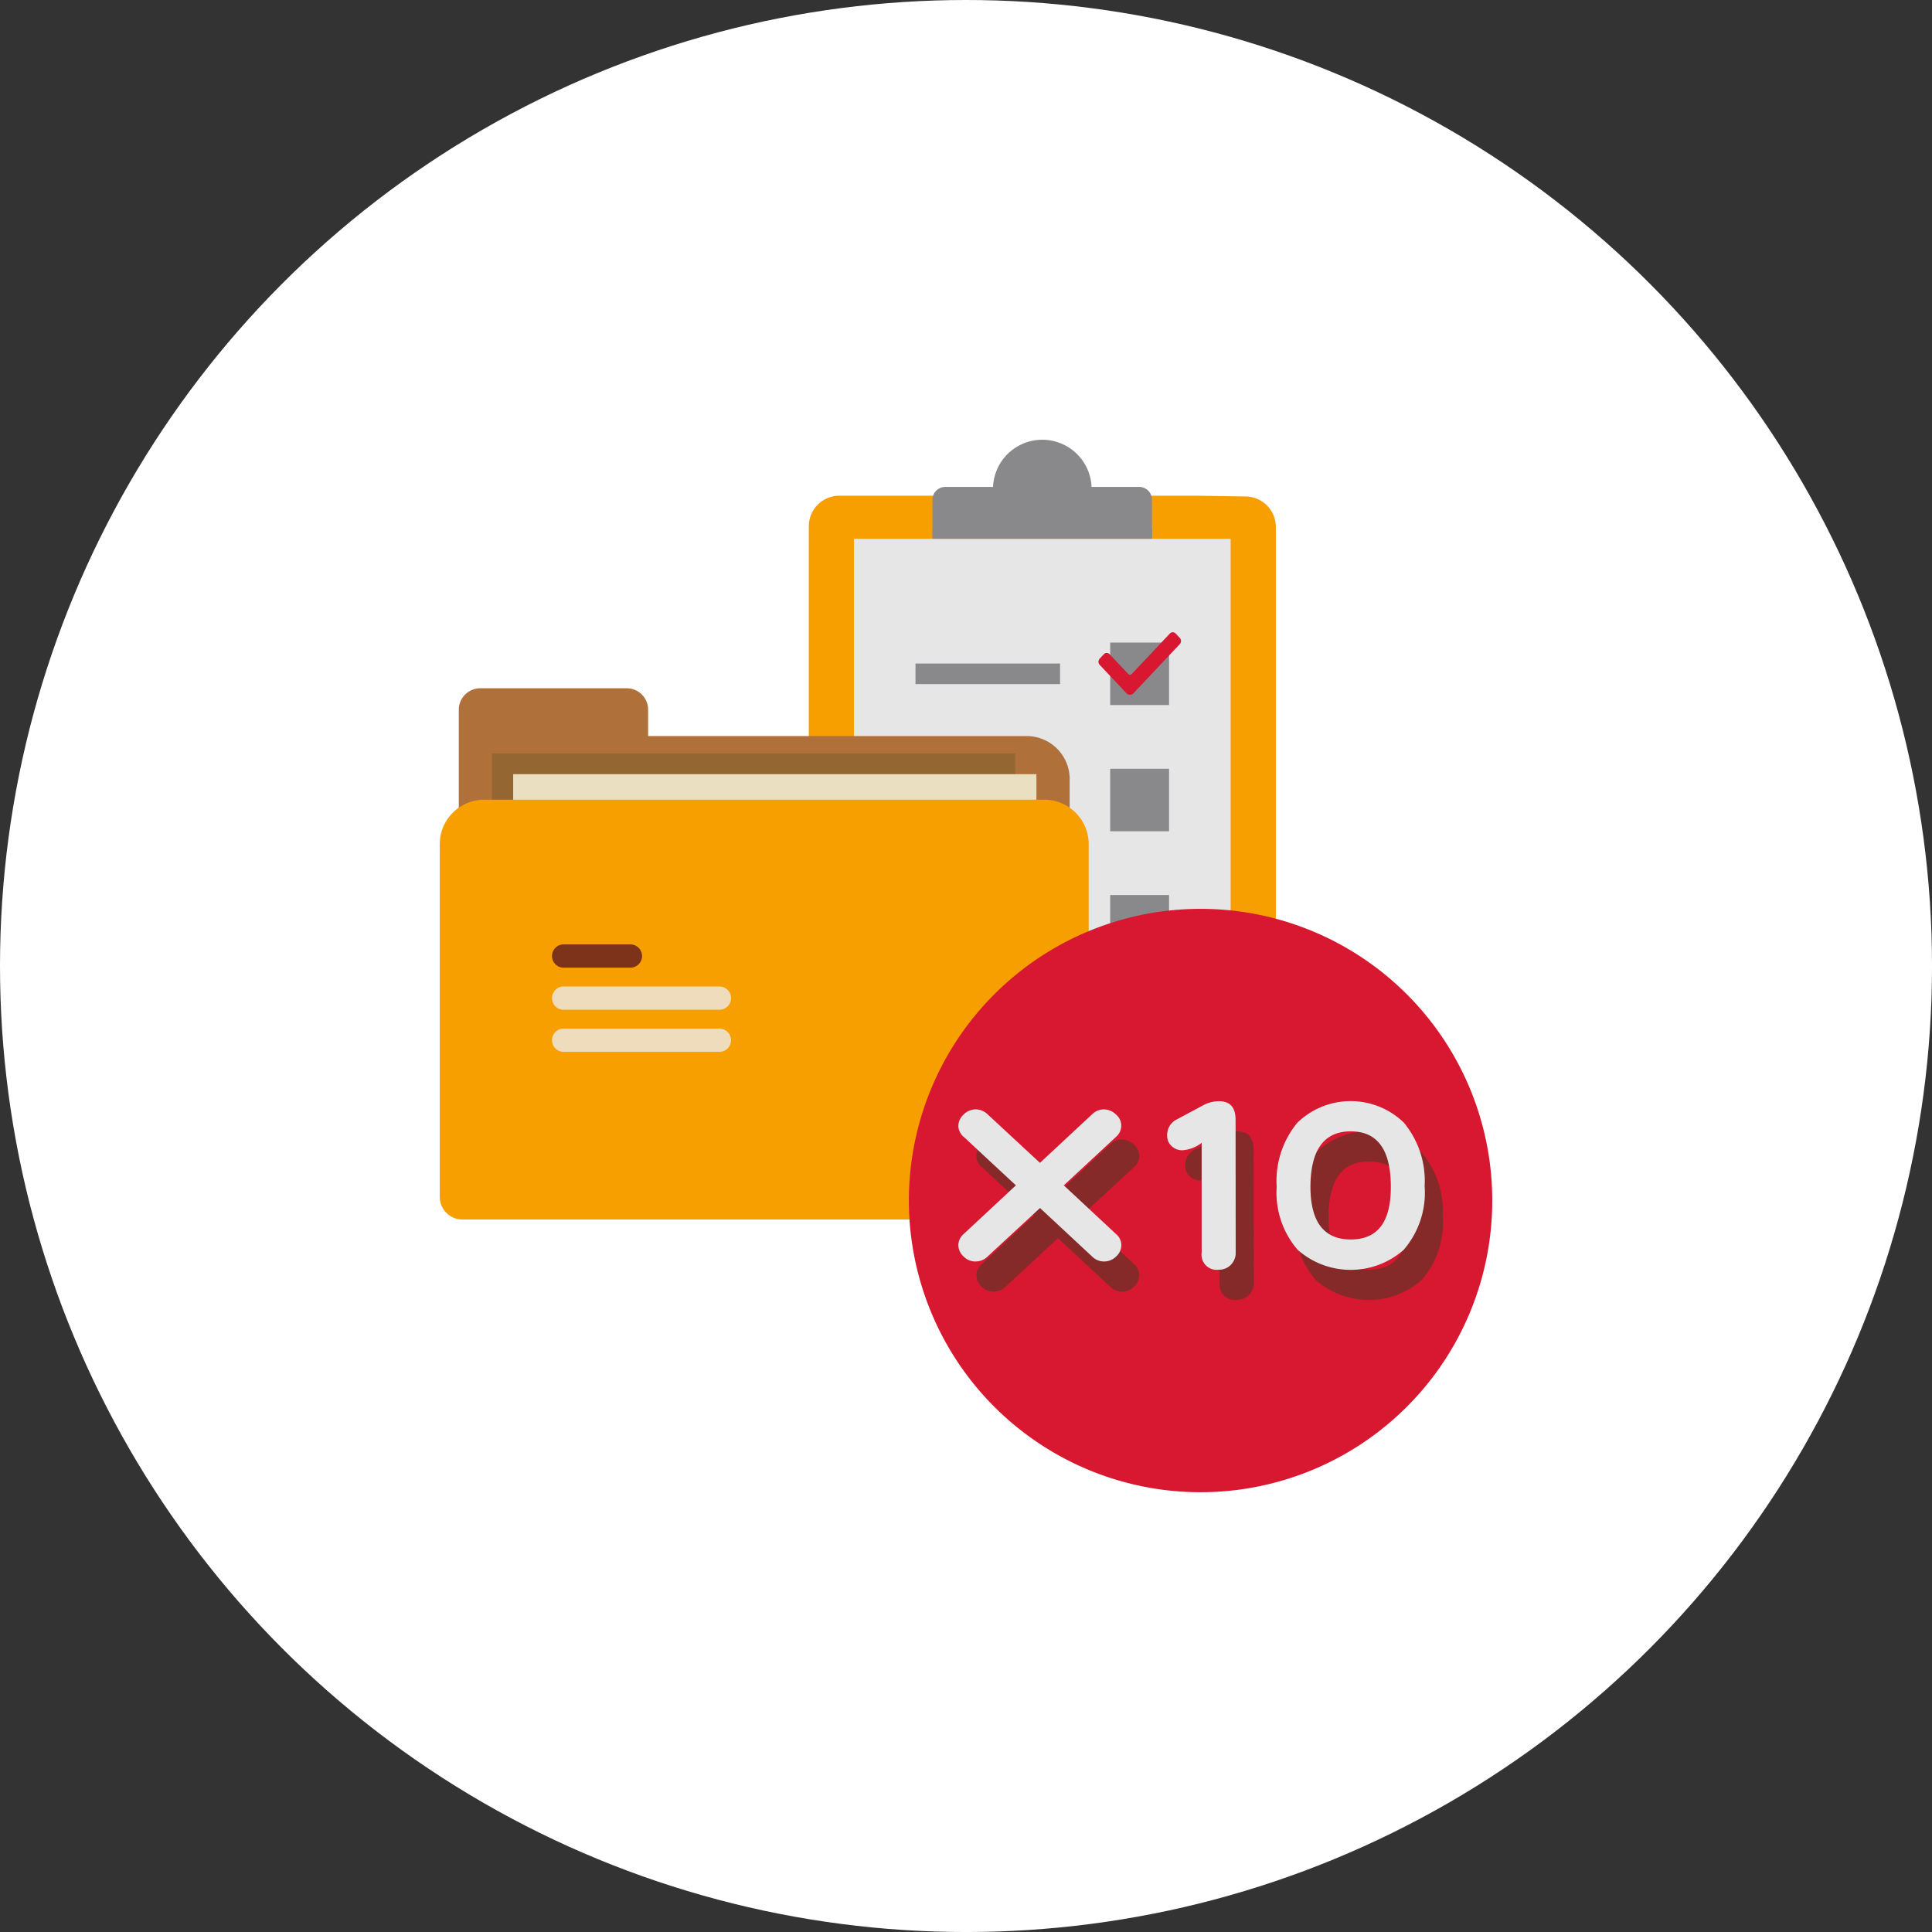 <svg xmlns="http://www.w3.org/2000/svg" width="101.261" height="101.261" viewBox="0 0 101.261 101.261">
  <rect x="0" y="0" width="101.261" height="101.261" fill="#333333" stroke="none"/>
  <g id="组_1620" data-name="组 1620" transform="translate(-730.242 -2033.369)">
    <circle id="椭圆_24" data-name="椭圆 24" cx="50.631" cy="50.631" r="50.631" transform="translate(730.242 2033.369)" fill="#fff"/>
    <g id="组_549" data-name="组 549" transform="translate(-162.247 502.801)">
      <path id="路径_1973" data-name="路径 1973" d="M93.518,76.381V99.2a1.6,1.6,0,0,0,1.6,1.6H116.4a1.6,1.6,0,0,0,1.6-1.6V71a1.6,1.6,0,0,0-1.576-1.6l-2.477-.04H95.12a1.6,1.6,0,0,0-1.6,1.6Z" transform="translate(841.36 1487.19)" fill="#f89f00"/>
      <path id="路径_1974" data-name="路径 1974" d="M114.669,70.7V97.481H94.924V70.7Z" transform="translate(842.321 1488.108)" fill="#e6e6e7"/>
      <rect id="矩形_509" data-name="矩形 509" width="3.085" height="3.275" transform="translate(950.677 1564.247)" fill="#89898b"/>
      <rect id="矩形_510" data-name="矩形 510" width="7.578" height="1.078" transform="translate(940.472 1565.345)" fill="#89898b"/>
      <rect id="矩形_511" data-name="矩形 511" width="3.085" height="3.275" transform="translate(950.677 1570.862)" fill="#89898b"/>
      <rect id="矩形_512" data-name="矩形 512" width="7.578" height="1.078" transform="translate(940.472 1571.962)" fill="#89898b"/>
      <rect id="矩形_513" data-name="矩形 513" width="3.085" height="3.275" transform="translate(950.677 1577.479)" fill="#89898b"/>
      <rect id="矩形_514" data-name="矩形 514" width="7.578" height="1.078" transform="translate(940.472 1578.578)" fill="#89898b"/>
      <path id="路径_1975" data-name="路径 1975" d="M104.1,75.8l-.98-1.041a.206.206,0,0,0-.3,0l-.221.234a.24.24,0,0,0,0,.322l1.4,1.485a.256.256,0,0,0,.381,0l2.422-2.572a.238.238,0,0,0,0-.32l-.221-.234a.206.206,0,0,0-.3,0l-2,2.125a.119.119,0,0,1-.177,0" transform="translate(847.525 1490.097)" fill="#d81730"/>
      <path id="路径_1976" data-name="路径 1976" d="M105.706,70.088a2.585,2.585,0,0,0-5.165,0h-2.5a.675.675,0,0,0-.675.674v2.049h11.507V70.762a.674.674,0,0,0-.675-.674Z" transform="translate(843.995 1486)" fill="#89898b"/>
      <path id="路径_1977" data-name="路径 1977" d="M105.247,70.505H99a.162.162,0,0,1-.163-.162v-.189a.688.688,0,0,1,.687-.687h5.2a.686.686,0,0,1,.685.687v.189a.162.162,0,0,1-.162.162" transform="translate(844.995 1487.263)" fill="#89898b"/>
      <rect id="矩形_515" data-name="矩形 515" width="11.505" height="0.51" transform="translate(941.365 1558.272)" fill="#89898b"/>
      <path id="路径_1978" data-name="路径 1978" d="M100.441,68.5a.352.352,0,0,0-.293.143,1.514,1.514,0,0,0-.276.867h3.08a1.514,1.514,0,0,0-.276-.867.354.354,0,0,0-.293-.143Z" transform="translate(845.706 1486.598)" fill="#89898b"/>
      <path id="路径_1979" data-name="路径 1979" d="M112.348,77.859h-19.8v-1.4A1.125,1.125,0,0,0,91.4,75.353h-7.63a1.126,1.126,0,0,0-1.145,1.106V99.483a1.178,1.178,0,0,0,1.2,1.157h29.617a1.177,1.177,0,0,0,1.2-1.157V80.073a2.254,2.254,0,0,0-2.29-2.214" transform="translate(833.911 1491.289)" fill="#b0703a"/>
      <rect id="矩形_516" data-name="矩形 516" width="27.424" height="22.781" transform="translate(918.277 1570.061)" fill="#946732"/>
      <rect id="矩形_517" data-name="矩形 517" width="27.424" height="22.781" transform="translate(919.386 1571.145)" fill="#ebdfc2"/>
      <path id="路径_1980" data-name="路径 1980" d="M114.853,100.826H83.225a1.192,1.192,0,0,1-1.192-1.192V81.152a2.331,2.331,0,0,1,2.331-2.331h29.351a2.331,2.331,0,0,1,2.331,2.331V99.634a1.192,1.192,0,0,1-1.192,1.192" transform="translate(833.504 1493.661)" fill="#f89f00"/>
      <path id="路径_1981" data-name="路径 1981" d="M86.122,85.854h8.213a.61.61,0,0,0,0-1.219H86.122a.61.61,0,0,0,0,1.219" transform="translate(835.884 1497.638)" fill="#eedcbd"/>
      <path id="路径_1982" data-name="路径 1982" d="M86.122,84.544h3.5a.61.61,0,1,0,0-1.219h-3.5a.61.61,0,0,0,0,1.219" transform="translate(835.884 1496.742)" fill="#7c3319"/>
      <path id="路径_1983" data-name="路径 1983" d="M86.122,87.164h8.213a.61.61,0,0,0,0-1.219H86.122a.61.61,0,0,0,0,1.219" transform="translate(835.884 1498.534)" fill="#eedcbd"/>
      <path id="路径_1984" data-name="路径 1984" d="M127.21,97.506a15.288,15.288,0,1,1-15.288-15.288A15.287,15.287,0,0,1,127.21,97.506" transform="translate(843.492 1495.985)" fill="#d81730"/>
      <path id="路径_1985" data-name="路径 1985" d="M107.274,90.254a.773.773,0,0,1-.281.588l-2.735,2.536,2.735,2.548a.768.768,0,0,1,.281.552.81.81,0,0,1-.281.635.891.891,0,0,1-.658.254.877.877,0,0,1-.586-.254l-2.737-2.548-2.747,2.548a.9.9,0,0,1-.635.254.858.858,0,0,1-.623-.266.818.818,0,0,1-.269-.6.8.8,0,0,1,.281-.576l2.735-2.548-2.735-2.536a.747.747,0,0,1-.037-1.142.911.911,0,0,1,.623-.3.9.9,0,0,1,.66.254l2.747,2.548,2.737-2.548a.876.876,0,0,1,.586-.254.9.9,0,0,1,.647.254.769.769,0,0,1,.293.6" transform="translate(844.929 1500.897)" fill="#852a29"/>
      <path id="路径_1986" data-name="路径 1986" d="M106.712,89.316a.773.773,0,0,1-.281.588L103.7,92.44l2.735,2.548a.769.769,0,0,1,.281.552.81.81,0,0,1-.281.635.891.891,0,0,1-.658.254.876.876,0,0,1-.586-.254l-2.737-2.548L99.7,96.175a.9.9,0,0,1-.635.254.858.858,0,0,1-.623-.266.817.817,0,0,1-.269-.6.8.8,0,0,1,.281-.576l2.735-2.548L98.457,89.9a.784.784,0,0,1-.281-.519.794.794,0,0,1,.244-.623.911.911,0,0,1,.623-.3.9.9,0,0,1,.66.254l2.747,2.548,2.737-2.548a.877.877,0,0,1,.586-.254.9.9,0,0,1,.647.254.769.769,0,0,1,.293.6" transform="translate(844.545 1500.256)" fill="#e6e6e7"/>
      <path id="路径_1987" data-name="路径 1987" d="M108.826,97.063a.884.884,0,0,1-.256.657.847.847,0,0,1-.635.254.792.792,0,0,1-.893-.9V91.322a1.832,1.832,0,0,1-1.014.392.793.793,0,0,1-.561-.219.716.716,0,0,1-.232-.542.9.9,0,0,1,.5-.854l1.4-.749a1.727,1.727,0,0,1,.818-.207q.866,0,.867.968Z" transform="translate(849.375 1500.722)" fill="#852a29"/>
      <path id="路径_1988" data-name="路径 1988" d="M108.264,96.125a.884.884,0,0,1-.256.657.847.847,0,0,1-.635.254.792.792,0,0,1-.893-.9V90.384a1.832,1.832,0,0,1-1.014.392.793.793,0,0,1-.561-.219.716.716,0,0,1-.232-.542.9.9,0,0,1,.5-.854l1.4-.749a1.727,1.727,0,0,1,.818-.207q.866,0,.867.968Z" transform="translate(848.991 1500.08)" fill="#e6e6e7"/>
      <path id="路径_1989" data-name="路径 1989" d="M116.4,93.625a4.587,4.587,0,0,1-1.1,3.309,4.2,4.2,0,0,1-5.557,0,4.587,4.587,0,0,1-1.1-3.309,4.791,4.791,0,0,1,1.086-3.355,4.01,4.01,0,0,1,5.581,0,4.791,4.791,0,0,1,1.086,3.355m-1.77,0q0-2.9-2.1-2.9t-2.113,2.9q0,2.766,2.113,2.767t2.1-2.767" transform="translate(851.708 1500.719)" fill="#852a29"/>
      <path id="路径_1990" data-name="路径 1990" d="M115.837,92.687a4.587,4.587,0,0,1-1.1,3.309,4.2,4.2,0,0,1-5.557,0,4.587,4.587,0,0,1-1.1-3.309,4.791,4.791,0,0,1,1.086-3.355,4.01,4.01,0,0,1,5.581,0,4.791,4.791,0,0,1,1.086,3.355m-1.77,0q0-2.9-2.1-2.9t-2.113,2.9q0,2.766,2.113,2.767t2.1-2.767" transform="translate(851.323 1500.078)" fill="#e6e6e7"/>
    </g>
  </g>
</svg>
